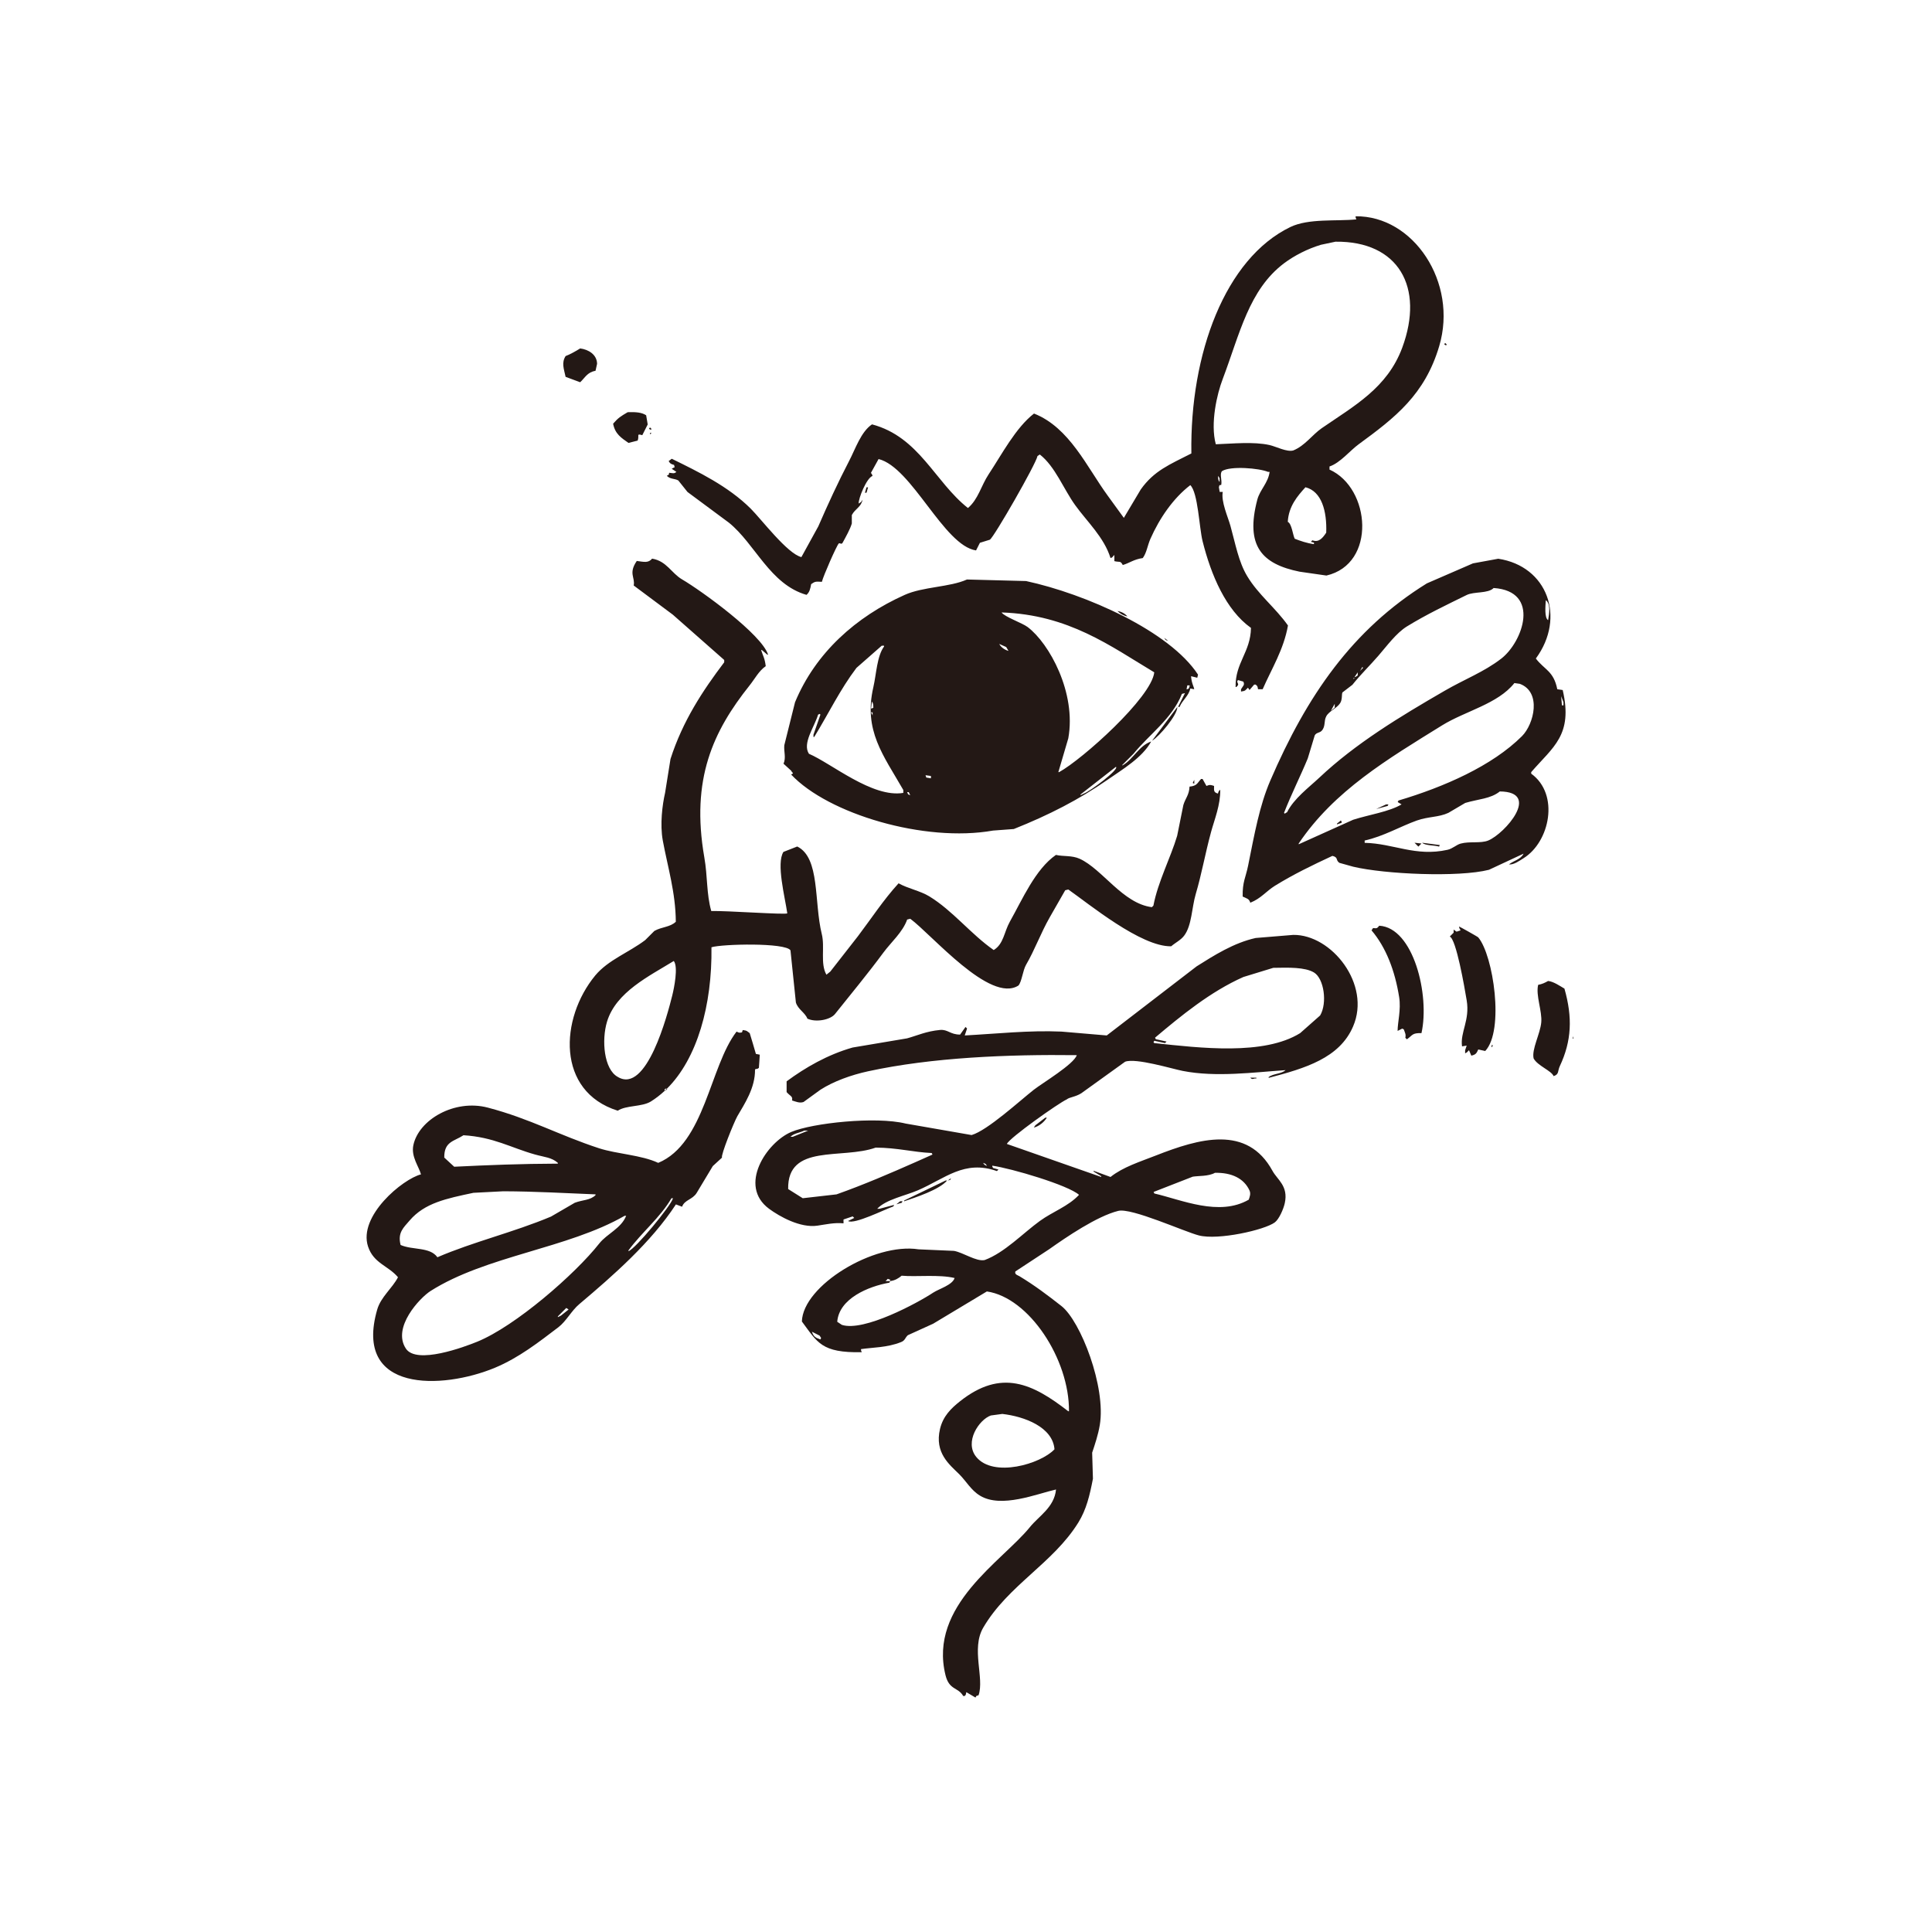<?xml version="1.0" encoding="utf-8"?>
<!-- Generator: Adobe Illustrator 27.5.0, SVG Export Plug-In . SVG Version: 6.00 Build 0)  -->
<svg version="1.1" id="レイヤー_1" xmlns="http://www.w3.org/2000/svg" xmlns:xlink="http://www.w3.org/1999/xlink" x="0px"
	 y="0px" viewBox="0 0 2000 2000" style="enable-background:new 0 0 2000 2000;" xml:space="preserve">
<style type="text/css">
	.st0{fill:#FFFFFF;}
	.st1{fill-rule:evenodd;clip-rule:evenodd;fill:#231815;}
</style>
<rect y="0" class="st0" width="2000" height="2000"/>
<g>
	<g>
		<path class="st1" d="M692.7,489.4c-0.8,3.4,0.6,0.9-2.4,3.2c3.8,3.7,8.2,2.6,11.9,4.8c3.2,4,6.4,7.9,9.5,11.9
			c14.3,10.6,28.6,21.2,42.9,31.8c27.2,22,42.5,63.9,80.3,74.7c3.1-2.7,3.9-6.1,4.8-11.1c4-2.8,4.5-2.8,11.1-2.4
			c1.5-6.2,15.4-37.8,17.5-39.7c1.1-1,2.7,1.6,4-0.8c3.3-6.1,7.8-14,9.5-19.9c0-2.9,0-5.8,0-8.7c3.5-6.7,9.6-8.1,11.1-15.9
			c-0.5,0.8-1.1,1.6-1.6,2.4c-0.8,0.5-1.6,1.1-2.4,1.6c-0.4-5.2,8.2-26.5,14.3-28.6c-0.4-1.8-0.2-0.9-1.6-3.2
			c2.6-4.8,5.3-9.5,7.9-14.3c34.5,8.5,67.5,89.6,100.9,94.6c1.3-2.6,2.6-5.3,4-7.9c3.4-1.1,6.9-2.1,10.3-3.2
			c4.3-2.6,47.9-78.6,49.3-86.6c0.8-0.5,1.6-1.1,2.4-1.6c15.8,12.2,24.8,36.1,36.6,52.4c12.2,17,29.9,33.2,36.6,54.8
			c2.2-0.6,1.7-1,4-3.2c0,2.1,0,4.2,0,6.4c5.6,1.4,6.1-0.8,8.7,4c6.9-2,11.4-5.9,20.7-7.2c4.1-5.7,4.7-12.5,7.9-19.9
			c9.5-21.5,23.7-42.1,41.3-55.6c8,7.8,9.2,44,12.7,58c8.8,35.1,24.1,71.3,50.1,89.8c-0.4,25.2-16.5,36.2-15.9,61.2
			c0.3,0,0.5,0,0.8,0c2.4-2.6,2.2-2.1,0.8-5.6c0.3-0.5,0.5-1.1,0.8-1.6c1.9,0.5,3.7,1.1,5.6,1.6c1.7,3.6-0.3,4.2-2.4,7.9
			c0,0.8,0,1.6,0,2.4c5.1-0.7,4.4-1.5,7.2-4c0.5,0.8,1.1,1.6,1.6,2.4c1.6-1.9,3.2-3.7,4.8-5.6c0.5,0,1.1,0,1.6,0
			c1.9,1.8,1.8,1.3,2.4,4.8c1.6,0,3.2,0,4.8,0c9.1-20.9,21.8-41,26.2-66c-13-18.4-30.6-31.8-42.1-50.9c-9.1-15-12.3-33.8-17.5-52.4
			c-2.6-9.2-9.8-25-7.9-35c-1.1,0-2.1,0-3.2,0c-0.3-1.6-0.5-3.2-0.8-4.8c1-3.2-0.3-1.7,2.4-2.4c1.1-5-1.9-11.1,0.8-14.3
			c8.8-5.6,38.5-3.1,47.7,0.8c0.5,0,1.1,0,1.6,0c-1.5,11.4-10,18.5-12.7,28.6c-12.8,48.3,4.9,66.8,43.7,74.7
			c9.3,1.3,18.5,2.6,27.8,4c52-12,45.8-90.6,3.2-109.7c0-1.1,0-2.1,0-3.2c11.2-3.8,21-16.3,30.2-23c37.7-27.6,68.5-51.3,83.4-101.7
			c19.5-65.7-26.7-135.1-86.6-134.3c0.1,2-0.1,0.9,0.8,3.2c-20.6,2.1-49.4-1.2-68.3,7.9c-67.5,32.6-104.1,131.2-102.5,234.4
			c-22.5,11.5-38.6,17.8-52.4,37.3c-5.8,9.8-11.7,19.6-17.5,29.4c-5.6-7.7-11.1-15.4-16.7-23c-21.7-29.7-39.5-70.5-76.3-85
			c-19,14.7-33.5,42.6-46.9,62.8c-7.9,11.9-10.8,26-21.5,35c-34.4-27.2-50.4-73.6-99.3-86.6c-11.5,7.7-17.2,25.5-23.8,38.1
			c-11.2,21.5-21.9,44.7-31.8,67.5c-5.8,10.6-11.7,21.2-17.5,31.8c-14.4-3.4-41.3-39-52.4-50.1c-23.4-23.3-54.3-38.2-81.8-51.7
			c-1.1,0.8-2.1,1.6-3.2,2.4c1.5,2.7,2.3,3,5.6,4c0.8,3.9,1.3,1.4-2.4,4c1.6,1.1,3.2,2.1,4.8,3.2
			C697.7,490.6,696.8,489.8,692.7,489.4z M1262.5,499c-1.4-1.8-1.5-2.8-1.6-6.4c0.5,0.8,1.1,1.6,1.6,2.4
			C1262.5,496.3,1262.5,497.7,1262.5,499z M1372.9,551.4c-3.4,5.1-7.5,10.6-14.3,7.9c-0.5,0.5-1.1,1.1-1.6,1.6
			c1.1,0.3,2.1,0.5,3.2,0.8c0,0.5,0,1.1,0,1.6c-7.8-1.1-13.9-3.3-19.9-5.6c-2-3.8-3-15.5-7.2-17.5c0.9-16.1,10-26.7,18.3-35.8
			C1368.2,508.6,1373.7,529.2,1372.9,551.4z M1265.7,392.5c17.8-47.1,27.1-92.5,63.6-120c10.5-7.9,24.4-15,38.1-19.1
			c5-1.1,10.1-2.1,15.1-3.2c65.1-0.8,92.3,47,69.1,109.7c-15.5,41.7-49.6,60.1-83.4,83.4c-9.8,6.8-17.3,18.1-29.4,23
			c-6.6,1.9-17.9-4.1-24.6-5.6c-16.6-3.7-38.2-1.4-55.6-0.8C1252.7,438.2,1259.9,407.6,1265.7,392.5z M1497.7,356.7
			c-0.5-0.5-1.1-1.1-1.6-1.6c-0.3,0.3-0.5,0.5-0.8,0.8c0,0.3,0,0.5,0,0.8c0.5,0.3,1.1,0.5,1.6,0.8
			C1497.2,357.3,1497.4,357,1497.7,356.7z M600.6,395.7c5.1-4.8,7.3-10.3,15.9-11.9c0.5-2.4,1.1-4.8,1.6-7.2
			c-0.2-9.6-8.9-14.8-17.5-15.9c-4.5,2.8-10.7,6.3-15.1,7.9c-4.4,7.1-1.8,13,0,21.5C590.5,392,595.5,393.8,600.6,395.7z
			 M650.6,458.5c3.2-0.8,6.4-1.6,9.5-2.4c2-5.2-1.8-7.5,4.8-5.6c1.9-3.7,3.7-7.4,5.6-11.1c-0.5-3.2-1.1-6.4-1.6-9.5
			c-4.5-3-10.6-3.5-19.1-3.2c-7.5,4.4-9.8,5.8-15.1,11.9C636.7,449.3,643.2,453.3,650.6,458.5z M674.5,444.1
			c-0.5-0.5-1.1-1.1-1.6-1.6c-0.3,0.3-0.5,0.5-0.8,0.8c0,0.3,0,0.5,0,0.8c0.5,0.3,1.1,0.5,1.6,0.8
			C673.9,444.7,674.2,444.4,674.5,444.1z M672.9,449.7c0.5-0.5,1.1-1.1,1.6-1.6c-0.5,0-1.1,0-1.6,0
			C672.9,448.7,672.9,449.2,672.9,449.7z M897,504.5c-0.5,1.9-1.1,3.7-1.6,5.6c0.5,0,1.1,0,1.6,0c0.5-1.9,1.1-3.7,1.6-5.6
			C898,504.5,897.5,504.5,897,504.5z M639.5,1149.8c8.7-5.8,24.9-3.8,34.2-9.5c5.1-3.2,9.9-6.9,14.4-11.1c0,0-0.1,0-0.1,0
			c0-0.5,0-1.1,0-1.6c0.5-0.3,1.1-0.5,1.6-0.8c0.3,0.1,0.6,0.2,0.7,0.3c31.5-31.2,47-86.6,46.2-146.5c10.8-3.4,76.7-5,81.8,3.2
			c1.9,18,3.7,36,5.6,54c2.2,7.2,9.4,10.3,11.9,16.7c9.1,4.2,23.9,1.1,28.6-4.8c16.9-21.2,33.7-41.4,50.1-63.6
			c7.8-10.6,20-21.1,24.6-34.2c1.1-0.3,2.1-0.5,3.2-0.8c22.3,16.4,82.6,87.9,112,69.1c3.5-4,4.5-15.7,7.9-21.5
			c8.9-15.2,15.2-32.9,24.6-49.3c5.3-9.3,10.6-18.5,15.9-27.8c1.1-0.3,2.1-0.5,3.2-0.8c21.5,15,75.2,59.4,106.5,58.8
			c4.4-3.8,10-6.4,13.5-11.1c7.9-10.5,7.8-29,11.9-42.9c6.2-20.9,9.6-41.2,15.9-64.4c3.6-13.2,9.7-27.7,9.5-43.7
			c-1.7,1.6-1.5,1.1-2.4,4c-4.2-1.3-4.2-2.4-4-7.9c-3.3-1.1-4.5-1.5-7.9,0c-1.3-2.4-2.6-4.8-4-7.2c-0.5,0-1.1,0-1.6,0
			c-3.9,4.2-4.1,7.2-11.9,7.9c-0.4,8.8-4.3,12-6.4,19.1c-2.1,10.6-4.2,21.2-6.4,31.8c-6.8,22.8-19.9,47.6-24.6,72.3
			c-0.5,0.5-1.1,1.1-1.6,1.6c-30.1-3.8-51.1-39.3-74.7-50.1c-8.2-3.7-17-2.2-24.6-4c-21.3,14.7-34.8,46.2-47.7,69.1
			c-6.1,10.9-6.3,22.9-16.7,29.4c-23.8-16.6-42.3-40.7-66.7-55.6c-9.3-5.7-22.2-8.1-31.8-13.5c-15.7,17.2-27.8,35.9-42.1,54.8
			c-9.5,12.2-19.1,24.4-28.6,36.6c-1.3,1.1-2.6,2.1-4,3.2c-6.6-11.6-1.4-28.5-4.8-42.1c-8.2-33.2-1.6-78.9-25.4-90.6
			c-4.8,1.9-9.5,3.7-14.3,5.6c-7.6,12,1.6,46.7,4,63.6c-2.2,1.6-63.7-2.9-78.7-2.4c-5.1-17.9-3.7-35.8-7.2-55.6
			c-14.1-81.2,9.2-130.7,46.9-178c5.3-6.6,9.6-15.1,16.7-19.9c-1.1-8.5-2.7-10.2-4.8-16.7c0.3,0,0.5,0,0.8,0
			c1.9,1.6,3.7,3.2,5.6,4.8c0.3,0,0.5,0,0.8,0c-6.5-20.9-68.7-66-89-77.9c-11-6.4-16-19-31-21.5c-4.1,4.7-8.1,3.4-15.9,2.4
			c-8.9,13-1.5,16.9-3.2,25.4c13.5,10.1,27,20.1,40.5,30.2c17.7,15.6,35.5,31.3,53.2,46.9c0,0.8,0,1.6,0,2.4
			c-22.2,29.3-43,60.8-55.6,100.1c-1.9,11.7-3.7,23.3-5.6,35c-2.9,12.6-5.4,32.8-2.4,49.3c5.1,27.6,13.3,53.9,13.5,84.2
			c-5.9,5.7-14.7,5.2-22.2,9.5c-3.2,3.2-6.4,6.4-9.5,9.5c-16.9,12.8-38.3,20.5-51.7,36.6C579.5,1054.3,575.7,1129.8,639.5,1149.8z
			 M628.4,1057.6c9.3-30.7,43.8-47.2,69.1-62.8c4.8,6.1,0.3,28.2-1.6,35.8c-4.9,19.6-26.5,102.4-56.4,84.2
			C625.1,1106.9,622.6,1076.7,628.4,1057.6z M1585.1,800.9c0-0.5,0-1.1,0-1.6c22.5-26.1,43.5-38.2,32.6-85c-1.9-0.3-3.7-0.5-5.6-0.8
			c-3.8-19-13.2-20-22.2-31.8c31.3-42.6,11.9-95.6-38.9-103.3c-8.7,1.6-17.5,3.2-26.2,4.8c-15.9,6.9-31.8,13.8-47.7,20.7
			c-77.2,47.8-124.3,116.4-162.1,204.2c-11.2,26-16.3,54.9-23,88.2c-2.4,11.9-5.9,16.5-5.6,31.8c4.3,2.1,6.6,2.1,7.9,6.4
			c11.2-4.5,16.3-11.8,25.4-17.5c19.1-11.8,38.5-21.2,59.6-31c6.4,1.5,3.1,4.4,7.2,7.2c4.8,1.3,9.5,2.6,14.3,4
			c32.7,7.8,109.3,11.2,140.6,3.2c11.9-5.6,23.8-11.1,35.8-16.7c-2.9,6-10.2,7.2-15.1,11.1c4.8,0.7,11.1-3.9,15.1-6.4
			C1604.3,871.6,1614.7,822.3,1585.1,800.9z M1618.5,727c0,1.1,0,2.1,0,3.2c-0.5,0-1.1,0-1.6,0c-0.3-3.2-0.5-6.4-0.8-9.5
			C1616.9,722.8,1617.7,724.9,1618.5,727z M1600.2,621.3c5.2,3.8,3.6,13.6,2.4,20.7C1598.7,639.6,1599.8,627.6,1600.2,621.3z
			 M1410.3,690.5c0.3,0.3,0.5,0.5,0.8,0.8c-1.1,1.1-2.1,2.1-3.2,3.2C1408.7,693.1,1409.5,691.8,1410.3,690.5z M1405.5,696
			c0,1.1,0,2.1,0,3.2c-0.8,0.5-1.6,1.1-2.4,1.6c-0.3,0-0.5,0-0.8,0C1403.4,699.2,1404.5,697.6,1405.5,696z M1401.5,701.6
			c0.3,0,0.5,0,0.8,0c-0.5,0.5-1.1,1.1-1.6,1.6C1401,702.7,1401.3,702.1,1401.5,701.6z M1381.7,728.6c0,1.3,0,2.6,0,4
			c-1.3,1.1-2.6,2.1-4,3.2C1379,733.4,1380.3,731,1381.7,728.6z M1330,842.3c-0.3-0.3-0.5-0.5-0.8-0.8c7.8-19.9,17-38,24.6-56.4
			c2.4-7.9,4.8-15.9,7.2-23.8c1.6-3.1,5-2.5,7.2-4.8c4.3-4.7,2-10.1,4.8-15.1c2.8-5.2,10.9-8.2,14.3-13.5c2.5-3.8,1.4-9.3,2.4-11.1
			c3.4-2.6,6.9-5.3,10.3-7.9c8.6-10.8,18.2-20,27-30.2c8.5-9.8,18.4-23.4,29.4-30.2c20.2-12.4,40.6-22.1,62-32.6
			c7.6-3.7,22.2-1.3,27.8-7.2c49.1,3.3,30.2,55.9,7.9,73.1c-17.8,13.8-38.2,21.4-58.8,33.4c-46,26.6-92.1,54.5-129.5,89.8
			c-11.1,10.4-26.4,21.7-33.4,35.8C1331.6,841.2,1330.8,841.7,1330,842.3z M1540.6,870.1c-7.9,3.2-19.2,0.6-28.6,3.2
			c-4.4,1.2-8.2,5.2-13.5,6.4c-33.1,7.4-56-6.6-85.8-7.2c0-0.8,0-1.6,0-2.4c19.5-4.3,36.9-14.6,54-20.7c12.3-4.3,22.3-3.2,32.6-7.9
			c5.8-3.4,11.7-6.9,17.5-10.3c13.7-4.1,26.2-4.2,35.8-11.9C1595.8,819.7,1557.8,863,1540.6,870.1z M1575.6,762
			c-30.9,30.9-81.1,52.8-127.9,66.7c-0.3,0.5-0.5,1.1-0.8,1.6c1.3,0.8,2.6,1.6,4,2.4c-13,7.7-33.6,10.6-50.1,15.9
			c-18.8,8.5-37.6,17-56.4,25.4c0-0.3,0-0.5,0-0.8c36.8-54.7,92.1-87.4,148.6-122.4c24-14.8,57.6-22.1,74.7-43.7
			c1.9,0.3,3.7,0.5,5.6,0.8C1596.1,716.4,1588,749.5,1575.6,762z M1240.2,698.4c-29.4-45.1-116.4-83.6-178-96.9
			c-20.4-0.5-40.8-1.1-61.2-1.6c-17.8,8-45.5,7.4-64.4,15.9c-50.5,22.6-92.4,60-113.6,111.2c-3.7,14.8-7.4,29.7-11.1,44.5
			c-0.6,6.8,2,12.7-0.8,19.1c2.6,2.4,5.3,4.8,7.9,7.2c1.3,2.9,3.5,2.1,0,4c38.2,40.7,138.1,70.6,209,58c7.2-0.5,14.3-1.1,21.5-1.6
			c36.6-14.6,67.5-30.5,96.9-50.9c15.5-10.8,36.1-22.9,45.3-39.7c-12.4,4.1-18.5,18.2-29.4,24.6c-0.3,0-0.5,0-0.8,0
			c4-4,7.9-7.9,11.9-11.9c16.2-20,40-36.3,50.1-62c1.1-0.3,2.1-0.5,3.2-0.8c-2.4,4.8-4.8,9.5-7.2,14.3c0.5,0,1.1,0,1.6,0
			c2.9-7.1,9.6-11.5,11.1-19.1c1.3,0.3,2.6,0.5,4,0.8c0-2.1-2.8-6.1-3.2-13.5c2.1,0.5,4.2,1.1,6.4,1.6
			C1239.7,700.5,1240,699.5,1240.2,698.4z M935.1,820.8c-32,5.4-74.3-30.5-97.7-40.5c-7-10.8,5.5-27.4,9.5-40.5
			c0.5-0.3,1.1-0.5,1.6-0.8c0.3,0.3,0.5,0.5,0.8,0.8c-2.4,6.9-4.8,13.8-7.2,20.7c0,0.8,0,1.6,0,2.4c0.3,0,0.5,0,0.8,0
			c15.2-24.9,26.8-49.2,43.7-71.5c8.7-7.7,17.5-15.4,26.2-23c0.8,0,1.6,0,2.4,0c0,0.3,0,0.5,0,0.8c-7.4,10.1-7.9,28-11.1,42.1
			c-10.4,45,10.3,70.4,31,106.5C935.1,818.7,935.1,819.7,935.1,820.8z M902.5,733.4c-0.3,0-0.5,0-0.8,0c0.3-2.4,0.5-4.8,0.8-7.2
			c1.4,1.8,1.5,2.8,1.6,6.4C903.6,732.9,903,733.1,902.5,733.4z M903.3,737.4c0,1.1,0,2.1,0,3.2c-0.5-1.1-1.1-2.1-1.6-3.2
			C902.2,737.4,902.8,737.4,903.3,737.4z M939.1,820c0.5,0,1.1,0,1.6,0c0.5,1.1,1.1,2.1,1.6,3.2C939.3,821.9,940.4,822.9,939.1,820z
			 M963.7,805.7c-1.6-0.3-3.2-0.5-4.8-0.8c-0.3-0.8-0.5-1.6-0.8-2.4c1.9,0.3,3.7,0.5,5.6,0.8C963.7,804.1,963.7,804.9,963.7,805.7z
			 M1034.4,666.6c2.4,1.1,4.8,2.1,7.2,3.2c0.8,1.3,1.6,2.6,2.4,4C1039.9,672.7,1036.2,670,1034.4,666.6z M1121.8,821.6
			c-1.1,0.5-2.1,1.1-3.2,1.6c0-0.3,0-0.5,0-0.8c12.2-9.5,24.4-19.1,36.6-28.6C1159,796.3,1128.5,819.2,1121.8,821.6z M1096.4,799.3
			c-0.3,0-0.5,0-0.8,0c3.4-11.7,6.9-23.3,10.3-35c8.5-47.2-19.7-98.3-42.1-115.2c-5.7-4.3-23.6-10.4-27-15.1
			c69.6,2.3,112.8,34.9,158.1,62C1191.9,722.2,1120.5,786,1096.4,799.3z M1231.5,710.3c-0.3,0.8-0.5,1.6-0.8,2.4
			c-0.5,0.3-1.1,0.5-1.6,0.8c-0.3,0-0.5,0-0.8,0c0.3-1.3,0.5-2.6,0.8-4c0.8,0,1.6,0,2.4,0C1231.5,709.8,1231.5,710.1,1231.5,710.3z
			 M1156.8,632.5c2.5,2.7,5.9,4.7,10.3,5.6C1164.6,635.2,1161.3,633.3,1156.8,632.5z M1205.3,660.3c1.5,2.5,1.1,2.1,4,3.2
			C1207.9,662.4,1206.6,661.3,1205.3,660.3z M1218.8,731.8c-8.7,11.7-17.5,23.3-26.2,35C1200.2,762.4,1219,740,1218.8,731.8z
			 M1236.3,807.3c-0.5,1.1-1.1,2.1-1.6,3.2c0.5,0.3,1.1,0.5,1.6,0.8C1236.3,809.9,1236.3,808.6,1236.3,807.3z M1424.6,837.5
			c4-1.1,7.9-2.1,11.9-3.2c0.3-0.5,0.5-1.1,0.8-1.6c-0.8,0-1.6,0-2.4,0C1431.5,834.3,1428,835.9,1424.6,837.5z M1388,849.4
			c-1.3,1.1-2.6,2.1-4,3.2c0,0.3,0,0.5,0,0.8c1.6-0.5,3.2-1.1,4.8-1.6C1388.5,849.7,1389.6,851.4,1388,849.4z M1468.3,876.4
			c1.1-1.1,2.1-2.1,3.2-3.2c-2.4-0.3-4.8-0.5-7.2-0.8C1465.6,873.8,1467,875.1,1468.3,876.4z M1489.7,876.4c0.3-0.5,0.5-1.1,0.8-1.6
			c-6.1-0.8-12.2-1.6-18.3-2.4C1475.3,875.5,1485.5,874.9,1489.7,876.4z M1427.8,958.3c-2.3,2.8-2.5,2.9-6.4,2.4
			c-0.5,0.8-1.1,1.6-1.6,2.4c14.9,17.5,24.2,41.5,28.6,69.1c2.1,12.9-1.7,26.6-1.6,35c1.6-0.8,3.2-1.6,4.8-2.4
			c0.5,0.3,1.1,0.5,1.6,0.8c1.2,3.6,2.4,5,1.6,8.7c0.5,0.5,1.1,1.1,1.6,1.6c6.1-4.3,5.3-6.7,15.1-6.4
			C1480.3,1030.1,1463.2,960.3,1427.8,958.3z M1510.4,959.1c0.3,2.1,0.3,1.6,1.6,4c-0.8,0.3-1.6,0.5-2.4,0.8c-2.7,1-1.5,0.5-4.8-1.6
			c0,1.1,0,2.1,0,3.2c-1.3,1.3-2.6,2.6-4,4c6.7,2.7,15.3,52.8,17.5,66c3.5,20.8-6.9,33-4.8,47.7c1.6-0.3,3.2-0.5,4.8-0.8
			c-0.5,1.6-1.1,3.2-1.6,4.8c0,1.1,0,2.1,0,3.2c2.6-1.2,2.2-1.6,4-3.2c0.8,1.9,1.6,3.7,2.4,5.6c4.8-1.1,5.4-2.5,7.2-6.4
			c2.4,0.5,4.8,1.1,7.2,1.6c20-21.2,8.4-99-7.2-117.6C1529.8,969.7,1511.3,959.4,1510.4,959.1z M1338.8,967.8
			c-13,1.1-26,2.1-38.9,3.2c-22.7,5-43.3,18.1-61.2,29.4c-31,23.8-62,47.7-93,71.5c-15.6-1.3-31.3-2.6-46.9-4
			c-33.5-1.5-67.8,2.3-100.1,4c0.8-2.4,1.6-4.8,2.4-7.2c-0.5-0.5-1.1-1.1-1.6-1.6c-1.9,2.6-3.7,5.3-5.6,7.9
			c-10.3,0-12.6-5.5-20.7-4.8c-14.4,1.3-23.9,5.9-34.2,8.7c-18.8,3.2-37.6,6.4-56.4,9.5c-26,7.4-49.1,20.8-68.3,35
			c0,3.7,0,7.4,0,11.1c3.4,4.1,6.7,4.2,5.6,8.7c4,1.2,7.8,3,11.9,1.6c5.8-4.2,11.7-8.5,17.5-12.7c13.5-8.7,31.8-15.3,49.3-19.1
			c66.2-14.4,145.2-17.6,216.1-16.7c-3.2,9.5-35.4,28.7-44.5,35.8c-14.2,11.1-47.9,42.1-64.4,46.9c-22.8-4-45.6-7.9-68.3-11.9
			c-30.8-7.6-96.4-0.6-118.4,8.7c-25.5,10.8-55.3,55.6-23,79.5c11,8.1,32.4,20.1,50.1,17.5c8.2-1.2,17.7-3.4,27-2.4c0-1.3,0-2.6,0-4
			c3.2-1.1,6.4-2.1,9.5-3.2c0.5,0.5,1.1,1.1,1.6,1.6c-2.1,1.1-4.2,2.1-6.4,3.2c6.4,3.9,38.7-12.4,46.9-15.1c0.3-0.5,0.5-1.1,0.8-1.6
			c-5,1.3-10.1,2.6-15.1,4c-0.8,0-1.6,0-2.4,0c8.9-9.6,29.4-13.6,42.1-19.1c28.2-12.2,48-31.8,81.8-19.9c0.5-0.5,1.1-1.1,1.6-1.6
			c-1.9-0.5-3.7-1.1-5.6-1.6c-0.3-0.5-0.5-1.1-0.8-1.6c0-0.3,0-0.5,0-0.8c19.9,2.8,78.7,20.2,89.8,30.2
			c-11.1,11.9-27.1,17.3-40.5,27c-17.3,12.5-36.6,32.9-57.2,40.5c-8.7,1.8-22.3-7.9-31.8-9.5c-12.2-0.5-24.4-1.1-36.6-1.6
			c-46.2-7.2-119.7,37.5-120.8,74.7c16.2,21.7,20.1,32.6,62,31.8c-1-2.2-0.6-1.3-0.8-3.2c12.2-1.8,26.9-1.5,41.3-7.2
			c4.5-1.7,4.2-4.5,7.2-7.2c8.7-4,17.5-7.9,26.2-11.9c18.5-11.1,37.1-22.3,55.6-33.4c43.6,6.3,85.5,70.1,85,124c-0.3,0-0.5,0-0.8,0
			c-36.8-28.6-69.2-44.2-112-10.3c-9.2,7.3-17.5,15.3-20.7,28.6c-5.9,24.9,9.9,37,19.9,46.9c7.4,7.4,12.2,16.6,21.5,22.2
			c22,13.4,58.8-1.9,78.7-6.4c-1.8,18.5-17.8,27.5-27,38.9c-28.5,35.3-105.3,81.1-87.4,153.4c3.9,15.7,13.1,12.2,18.3,21.5
			c0.5,0,1.1,0,1.6,0c1.3-1.6,1.1-1.1,1.6-4c3.2,1.9,6.4,3.7,9.5,5.6c1.5-2.4,0.1-1.3,3.2-2.4c6.2-17.7-7.9-48.1,4.8-69.9
			c25.6-43.9,72.3-66.6,98.5-108.9c8.4-13.6,11.8-28.3,15.1-45.3c-0.3-9-0.5-18-0.8-27c2.7-8.1,6.2-18.4,7.9-28.6
			c6.6-39.3-19.8-107.6-39.7-123.2c-14.3-11.2-27.6-21.3-43.7-31c-1.4-0.8-5.1-1.7-4-4.8c11.7-7.7,23.3-15.4,35-23
			c17.5-12.4,49.4-34.2,71.5-39.7c13.7-3.4,68.3,21.5,83.4,25.4c20,5.2,68.1-5.6,78.7-13.5c4.4-3.3,9-13.9,10.3-19.9
			c3.9-17.8-7.7-24.2-12.7-33.4c-26.2-48-76-33.5-120.8-15.9c-16.6,6.5-34,11.9-46.9,22.2c-5.8-2.1-11.7-4.2-17.5-6.4
			c0,0.3,0,0.5,0,0.8c2.6,1.6,5.3,3.2,7.9,4.8c0,0.3,0,0.5,0,0.8c-32.6-11.4-65.2-22.8-97.7-34.2c2.8-6.4,53.7-42.4,62-46.1
			c2.8-2.4,9-2.5,15.1-6.4c15.1-10.9,30.2-21.7,45.3-32.6c11-4.2,49.2,7.5,59.6,9.5c34.5,6.8,74,1.4,106.5-0.8
			c-4.2,4-12.9,3.5-17.5,7.2c0,0.3,0,0.5,0,0.8c37.9-9.9,73.4-20.5,87.4-53.2C1419.6,1019,1378.4,967.3,1338.8,967.8z M832.6,1170.4
			c1.3,0,2.6,0,4,0c-5.3,2.1-10.6,4.2-15.9,6.4c-0.8,0-1.6,0-2.4,0C821.9,1173.1,827.6,1172.8,832.6,1170.4z M947.8,1203
			c-25.8,11.4-53.3,23.3-81.8,33.4c-11.7,1.3-23.3,2.6-35,4c-5-3.2-10.1-6.4-15.1-9.5c-0.9-47.4,55.7-30.4,90.6-42.9
			c22.4,0.1,39.1,4.8,58,5.6c0.3,0.5,0.5,1.1,0.8,1.6C959.5,1197.7,953.6,1200.4,947.8,1203z M1017.7,1203.8c2.8,1.1,2.5,0.7,4,3.2
			C1019.3,1205.8,1019.2,1206.1,1017.7,1203.8z M849.3,1386.6c-1.3-0.5-2.6-1.1-4-1.6c-2.7-1.6-3.7-3.1-4.8-6.4
			c2.6,1.3,5.3,2.6,7.9,4c0.5,0.8,1.1,1.6,1.6,2.4C849.8,1385.5,849.5,1386,849.3,1386.6z M966.1,1338.1
			c-16,10.6-71.8,40.8-94.6,33.4c-1.6-1.1-3.2-2.1-4.8-3.2c1.9-24,32-36.6,54-40.5c0.3-0.5,0.5-1.1,0.8-1.6c-1.6,0-3.2,0-4.8,0
			c0.8-0.8,1.6-1.6,2.4-2.4c2.9,1.7,1.8-0.9,2.4,2.4c5.1-0.7,8.6-2.9,11.9-5.6c15,1.4,38.8-1.5,54.8,2.4
			C985.9,1330.3,972.2,1334.1,966.1,1338.1z M1010.6,1508.2c-12.6-15.5,2.9-38.6,15.1-42.9c4-0.5,7.9-1.1,11.9-1.6
			c22.9,2.6,52.2,13.6,54,36.6C1077.4,1515.5,1028.4,1530,1010.6,1508.2z M1234.7,1218.1c5.6-1,16.2-0.2,23-4
			c17.3-0.4,30.1,5.8,35.8,18.3c1.5,3.4,0.2,6.5-0.8,9.5c-30.7,17.7-69.5,0.1-97.7-6.4c-0.3-0.5-0.5-1.1-0.8-1.6
			C1207.6,1228.7,1221.2,1223.4,1234.7,1218.1z M1366.6,1051.2c-6.9,6.1-13.8,12.2-20.7,18.3c-37.6,23.3-103.2,15.4-151,10.3
			c-0.3-0.3-0.5-0.5-0.8-0.8c0.3-0.5,0.5-1.1,0.8-1.6c3.7,0.8,7.4,1.6,11.1,2.4c0.5-0.5,1.1-1.1,1.6-1.6c-3.7-0.8-7.4-1.6-11.1-2.4
			c-0.3-0.5-0.5-1.1-0.8-1.6c27-22.8,57.4-47.7,91.4-62.8c10.3-3.2,20.7-6.4,31-9.5c16-0.3,32.7-0.8,42.1,4.8
			C1370.6,1012.9,1374.2,1038.3,1366.6,1051.2z M1602.6,1015.5c-3.6,2-6.1,3.2-10.3,4c-2.7,10.9,4.3,27.3,3.2,38.9
			c-1.1,11.9-10.1,27.9-7.9,37.3c4.2,7.7,18.4,12.6,20.7,18.3c5.9-1.9,4-5.2,6.4-10.3c12.3-26.2,13.3-50.4,4.8-80.3
			C1614.7,1020.6,1608.3,1016.1,1602.6,1015.5z M786.5,1091.8c-1.3-0.3-2.6-0.5-4-0.8c-2.4-8.7-4.3-14.3-6.4-21.5
			c-2.7-1.9-2.6-2.7-7.2-3.2c-0.3,0.8-0.5,1.6-0.8,2.4c-2.9,0.6-3.1,0.4-5.6-0.8c-27.8,35.9-32.8,115.8-81.1,135.9
			c-17.5-8.2-42.6-9.1-61.2-15.1c-41.4-13.5-71.4-30.6-115.2-42.1c-34.6-9.1-71.6,12.6-77.1,38.9c-2.5,11.9,5.7,22,7.9,30.2
			c-18.9,4.8-65.2,43.1-54.8,74.7c5.8,17.5,20.8,19.7,31,31.8c-5.9,11.4-17.7,20.3-21.5,33.4c-25,86.5,67.5,82.8,121.6,60.4
			c25-10.4,45.6-26.6,66-42.1c8-6.1,13.6-17.2,21.5-23.8c35.5-30,74.3-63.9,100.1-103.3c2.1,0.8,4.2,1.6,6.4,2.4
			c2.5-7.2,10.7-7.2,15.1-14.3c5.6-9.3,11.1-18.5,16.7-27.8c3.2-2.9,6.4-5.8,9.5-8.7c-1.4-2.6,12.4-36.7,15.9-42.9
			c7.2-12.5,18.6-29.1,18.3-48.5c2.5-1,2.2,0,4-1.6C786,1100.8,786.2,1096.3,786.5,1091.8z M479.8,1175.2
			c31.2,1.9,49,12.9,73.9,19.9c10.3,2.9,17.1,2.9,23.8,8.7c0,0.3,0,0.5,0,0.8c-37.9,0.1-72.9,1.5-107.3,3.2
			c-3.4-3.2-6.9-6.4-10.3-9.5C459.7,1181.5,470.1,1181.6,479.8,1175.2z M424.1,1263.4c15.5-18.1,38-22.7,66-28.6
			c10.3-0.5,20.7-1.1,31-1.6c32.6,0.1,65.6,2,95.4,3.2c0,0.3,0,0.5,0,0.8c-5.7,5.5-13,4.7-21.5,7.9c-8.2,4.8-16.4,9.5-24.6,14.3
			c-38.8,16.3-80.5,26.1-117.6,42.1c-7.8-10.9-25.5-7.2-38.1-12.7C411.4,1275.9,417.8,1270.8,424.1,1263.4z M580.7,1361.9
			c-1.1,0.5-2.1,1.1-3.2,1.6c0-0.3,0-0.5,0-0.8c2.9-2.9,5.8-5.8,8.7-8.7c0.8,0.5,1.6,1.1,2.4,1.6
			C586,1357.7,583.3,1359.8,580.7,1361.9z M620.4,1287.2c-25.2,32-86.9,85.6-126.3,101.7c-13.5,5.5-62.8,23.9-73.9,7.2
			c-14.6-21.9,14.5-52.6,25.4-59.6c57.6-36.6,141.9-43.9,201-77.9c0.5,0,1.1,0,1.6,0C643,1271.7,628.4,1277.1,620.4,1287.2z
			 M650.6,1295.2c0-0.3,0-0.5,0-0.8c13.7-18.7,32.8-33.9,44.5-54c0.5,0,1.1,0,1.6,0C694.4,1248.5,657.7,1292.9,650.6,1295.2z
			 M1628,1072.7c0,0.8,0,1.6,0,2.4c0.3,0,0.5,0,0.8,0C1628.5,1074.3,1628.3,1073.5,1628,1072.7z M1543.8,1083.8c0.3,0,0.5,0,0.8,0
			c0.8-2.3,1.3-0.4,0-2.4C1544.3,1082.2,1544,1083,1543.8,1083.8z M1299,1116.4c0.5,0,1.1,0,1.6,0c0-0.3,0-0.5,0-0.8
			c-2.1,0-4.2,0-6.4,0C1296.1,1117.4,1296.5,1117.1,1299,1116.4z M688.8,1129.1c0.9-1.1,2.6-1.6,1.5-2.1c-0.7,0.7-1.4,1.4-2.2,2.1
			C688.3,1129.1,688.5,1129.1,688.8,1129.1z M1070.2,1167.3c5.7-1.5,10.7-5.8,13.5-10.3c-0.5,0-1.1,0-1.6,0
			c-3.4,2.6-6.9,5.3-10.3,7.9C1071.2,1165.7,1070.7,1166.5,1070.2,1167.3z M981.2,1222.1c3.8-0.9,2.5-1.2,3.2-2.4
			C983.3,1220.5,982.2,1221.3,981.2,1222.1z M980.4,1222.1c-0.5,0-1.1,0-1.6,0c-14.3,6.9-28.6,13.8-42.9,20.7c0,0.3,0,0.5,0,0.8
			C948.3,1239.4,972.3,1231.6,980.4,1222.1z M931.9,1243.5c-1.3,1.1-2.6,2.1-4,3.2c1.9-0.5,3.7-1.1,5.6-1.6c0.3-0.5,0.5-1.1,0.8-1.6
			C933.5,1243.5,932.7,1243.5,931.9,1243.5z"/>
	</g>
</g>
</svg>

